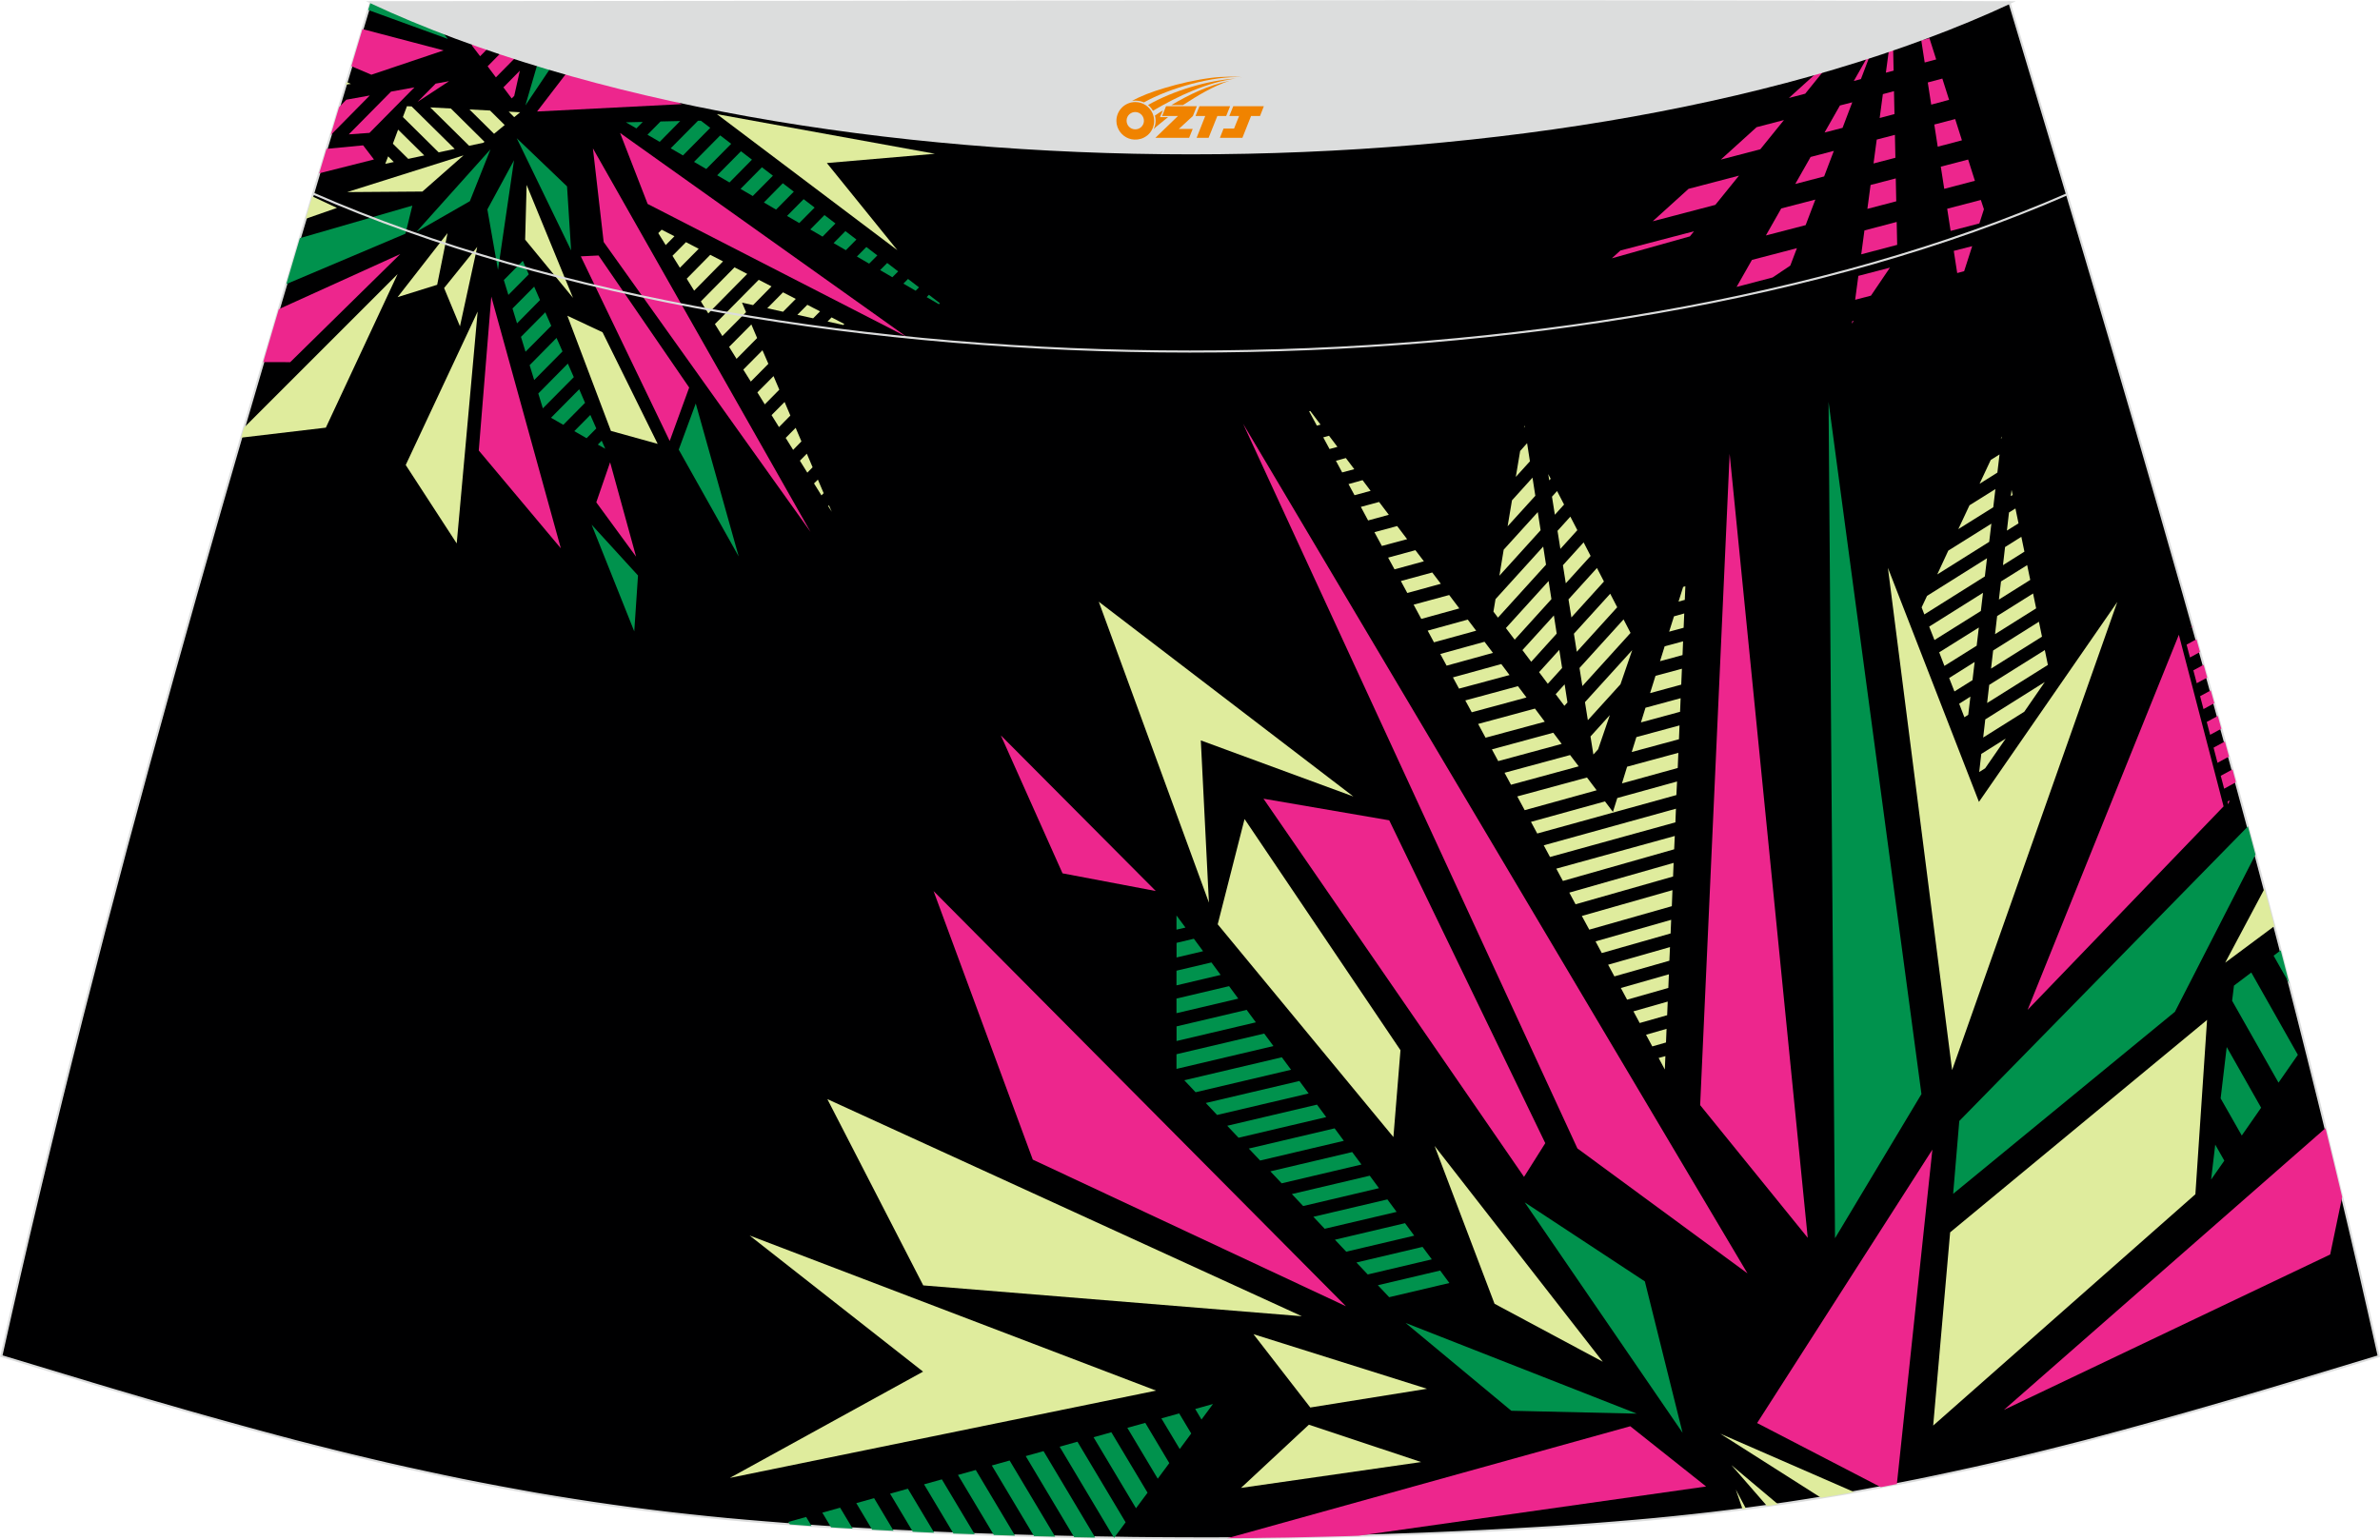 <?xml version="1.0" encoding="utf-8"?>
<!-- Generator: Adobe Illustrator 24.0.1, SVG Export Plug-In . SVG Version: 6.00 Build 0)  -->
<svg xmlns="http://www.w3.org/2000/svg" xmlns:xlink="http://www.w3.org/1999/xlink" version="1.1" id="图层_1" x="0px" y="0px" width="387px" height="250.4px" viewBox="0 0 387.4 250.59" enable-background="new 0 0 387.4 250.59" xml:space="preserve">
<g>
	<path fill="#000001" stroke="#DCDDDD" stroke-width="0.341" stroke-miterlimit="22.926" d="M193.7,250.42L193.7,250.42   l-3.17-0.01l-3.16-0.02l-3.16-0.03l-3.16-0.05l-3.16-0.05l-3.16-0.06l-3.16-0.07l-3.16-0.08l-3.16-0.09l-3.16-0.1l-3.16-0.11   l-3.12-0.11l-3.12-0.13l-3.12-0.14l-3.12-0.15l-3.12-0.16l-3.12-0.17l-3.12-0.18l-3.12-0.19l-3.12-0.22l-3.14-0.23l-3.14-0.25   l-3.13-0.26l-3.13-0.28l-3.13-0.31l-3.13-0.33l-3.13-0.35l-3.13-0.38l-3.12-0.4l-3.07-0.42l-3.06-0.44l-3.06-0.47l-3.06-0.49   l-3.06-0.51l-3.05-0.55l-3.05-0.56l-3.04-0.58l-3.04-0.6l-3.03-0.63l-3.03-0.65l-3.03-0.66l-3.02-0.68l-3.02-0.71l-3-0.72l-3-0.74   l-3.02-0.76l-3.02-0.77l-3-0.8l-3-0.81l-3-0.82l-3-0.83l-2.99-0.84l-2.99-0.85l-2.99-0.86l-2.99-0.86l-2.98-0.88l-2.98-0.88   l-2.98-0.89l-2.98-0.9l-2.98-0.9l-2.98-0.9l-2.98-0.9l-2.98-0.9C16.74,146.21,38.04,74.31,60.32,0.33   c106.88,29.54,159.87,29.54,266.75,0c22.28,73.99,43.58,145.88,60.13,220.44l-2.98,0.9l-2.98,0.9l-2.98,0.9l-2.98,0.9l-2.98,0.9   l-2.98,0.89l-2.98,0.88l-2.98,0.88l-2.99,0.86l-2.99,0.86l-2.99,0.85l-2.99,0.84l-3,0.83l-3,0.82l-3,0.81l-3,0.8l-3.02,0.77   l-3.02,0.76l-3,0.74l-3,0.72l-3.02,0.71l-3.02,0.68l-3.03,0.66l-3.03,0.65l-3.03,0.63l-3.04,0.6l-3.04,0.58l-3.05,0.56l-3.05,0.55   l-3.06,0.51l-3.06,0.49l-3.06,0.47l-3.07,0.44l-3.07,0.42l-3.12,0.4l-3.13,0.38l-3.13,0.35l-3.13,0.33l-3.13,0.31l-3.13,0.28   l-3.13,0.26l-3.14,0.25l-3.14,0.23l-3.12,0.22l-3.12,0.19l-3.12,0.18l-3.12,0.17l-3.12,0.16l-3.12,0.15l-3.12,0.14l-3.12,0.13   l-3.12,0.11l-3.16,0.11l-3.16,0.1l-3.16,0.09l-3.16,0.08l-3.16,0.07l-3.16,0.06l-3.16,0.05l-3.16,0.05l-3.16,0.03l-3.16,0.02   L193.7,250.42L193.7,250.42z"/>
	<g>
		<polygon fill="#DFEC9D" points="359.25,166.02 317.43,200.6 314.67,232.06 357.35,194.4   "/>
		<path fill="#ED268D" d="M378.53,183.64l-52.35,45.87l53.11-25.3l1.95-9.36C380.35,191.1,379.44,187.37,378.53,183.64z"/>
		<path fill="#00924D" d="M197.44,228.55l-2.89,0.81l1.02,1.72L197.44,228.55L197.44,228.55z M178.26,250.29h-0.4l-3.02-0.06    l-7.88-13.2l2.9-0.81L178.26,250.29L178.26,250.29z M171.75,250.15l-7.41-12.4l-2.9,0.81l6.87,11.5h0.06l3.16,0.08L171.75,250.15    L171.75,250.15z M165.21,249.98L165.21,249.98l-3.16-0.1l-0.28-0.01l-5.84-9.77l2.9-0.81L165.21,249.98L165.21,249.98z     M158.65,249.75l-5.34-8.93l-2.9,0.81l4.78,8l0.57,0.02L158.65,249.75L158.65,249.75z M152.06,249.5l-2.55-0.11l-0.93-0.05    l-3.7-6.19l2.9-0.81L152.06,249.5L152.06,249.5z M145.45,249.19l-3.17-5.31l-2.9,0.81l2.58,4.32l1.32,0.07L145.45,249.19    L145.45,249.19z M138.79,248.84l-1.76-0.1l-1.75-0.11l-1.43-2.39l2.9-0.81L138.79,248.84L138.79,248.84z M132.1,248.41l-1.31-0.09    l-2.23-0.17l-0.24-0.4l2.9-0.81L132.1,248.41L132.1,248.41z M191.94,230.08l-2.9,0.81l2.99,4.99l1.87-2.53L191.94,230.08    L191.94,230.08z M186.42,231.62l3.91,6.55l-1.88,2.54l-4.95-8.28L186.42,231.62L186.42,231.62z M180.9,233.15l-2.9,0.81    l6.91,11.56l1.88-2.53L180.9,233.15L180.9,233.15z M175.38,234.69l-2.9,0.81l8.86,14.85l1.88-2.54L175.38,234.69z"/>
		<polygon fill="#ED268D" points="314.54,187.13 308.76,241.58 306.17,242.08 306.13,242.08 286.01,231.65   "/>
		<path fill="#00924D" d="M317.92,194.33l1-11.86l46.98-47.96c0.41,1.52,0.82,3.06,1.23,4.59l-13.11,25.59L317.92,194.33z"/>
		<polygon fill="#ED268D" points="361.94,131.25 330.04,164.38 354.66,103.31   "/>
		<polygon fill="#DFEC9D" points="344.64,97.97 317.75,174.19 307.3,92.41 322.12,130.52   "/>
		<polygon fill="#00924D" points="297.64,65.39 298.69,201.56 312.76,178.09   "/>
		<polygon fill="#ED268D" points="281.54,73.85 294.25,201.49 276.74,179.89   "/>
		<polygon fill="#00924D" points="248.18,195.72 273.88,233.24 267.74,208.59   "/>
		<polygon fill="#ED268D" points="284.44,207.28 256.76,186.94 202.34,68.95   "/>
		<polygon fill="#ED268D" points="226.13,133.52 205.66,130 248.07,191.57 251.53,186.08   "/>
		<polygon fill="#DFEC9D" points="202.58,133.31 198.21,150.45 226.81,185.09 227.96,170.95   "/>
		<polygon fill="#DFEC9D" points="233.51,186.53 243.27,212.23 260.89,221.67   "/>
		<polygon fill="#ED268D" points="151.96,145.04 219.08,212.63 168.11,188.76   "/>
		<polygon fill="#ED268D" points="162.91,119.69 172.95,142.15 188.13,145.03   "/>
		<polygon fill="#DFEC9D" points="211.91,214.26 134.67,178.91 150.28,209.24   "/>
		<polygon fill="#DFEC9D" points="232.28,226.07 204.03,217.18 213.28,229.12   "/>
		<polygon fill="#00924D" points="228.79,215.35 246,229.65 266.42,230.12   "/>
		<polygon fill="#DFEC9D" points="231.32,238 202,242.21 213.05,231.92   "/>
		<polygon fill="#DFEC9D" points="150.25,223.28 118.8,240.58 188.17,226.37 188.18,226.37 188.18,226.37 188.18,226.37     188.18,226.37 122.02,201.12   "/>
		<path fill="#DFEC9D" d="M327.43,79.72l0.17,0.84l-0.3,0.18L327.43,79.72L327.43,79.72z M328.06,82.75l0.5,2.42l-1.89,1.18    l0.34-2.95L328.06,82.75L328.06,82.75z M329.02,87.36l0.5,2.42l-3.49,2.2l0.34-2.95L329.02,87.36L329.02,87.36z M329.97,91.97    l-4.26,2.66l-0.34,2.95l5.1-3.2L329.97,91.97L329.97,91.97z M330.93,96.59l0.5,2.42l-6.69,4.2l0.34-2.95L330.93,96.59    L330.93,96.59z M331.88,101.19l-7.45,4.68l-0.34,2.95l8.29-5.2L331.88,101.19L331.88,101.19z M332.84,105.8l0.5,2.42l-9.89,6.2    l0.34-2.95L332.84,105.8L332.84,105.8z M332.84,111l-9.69,6.09l-0.34,2.95l6.69-4.2L332.84,111L332.84,111z M326.48,120.21    l-3.35,4.84l-0.97,0.61l0.34-2.95L326.48,120.21z"/>
		<polygon fill="#ED268D" points="265.36,232.17 199.75,250.41 200.03,250.4 203.19,250.38 206.36,250.33 209.53,250.29     212.69,250.22 215.85,250.15 219.02,250.07 221.14,250 277.71,241.98   "/>
		<path fill="#00924D" d="M371.24,154.69c0.47,1.8,0.93,3.61,1.4,5.4l-2.56-4.53L371.24,154.69L371.24,154.69z M366.45,158.3    l-2.82,2.13l-0.3,2.47l7.55,13.33l3.15-4.53L366.45,158.3L366.45,158.3z M362.45,170.43l5.6,9.88l-3.15,4.53l-3.44-6.05    L362.45,170.43L362.45,170.43z M360.58,186.32l-0.67,5.69l2.15-3.08L360.58,186.32z"/>
		<path fill="#DFEC9D" d="M325.84,71.03l-0.16,0.33l0.13-0.08L325.84,71.03L325.84,71.03z M324.04,74.85l-1.82,3.88l2.9-1.82    l0.35-2.96L324.04,74.85L324.04,74.85z M320.58,82.23l-1.82,3.88l5.69-3.56l0.35-2.96L320.58,82.23L320.58,82.23z M317.13,89.61    l7.01-4.39l-0.35,2.96l-8.46,5.31L317.13,89.61L317.13,89.61z M313.67,96.98l-0.88,1.87l0.44,1.15l9.85-6.19l0.35-2.96    L313.67,96.98L313.67,96.98z M314.02,101.98l8.76-5.5l-0.35,2.96l-7.55,4.73L314.02,101.98L314.02,101.98z M315.65,106.17    l0.85,2.21l5.25-3.29l0.35-2.96L315.65,106.17L315.65,106.17z M317.27,110.35l4.15-2.61l-0.35,2.96l-2.94,1.84L317.27,110.35    L317.27,110.35z M318.9,114.54l0.85,2.2l0.63-0.4l0.35-2.96L318.9,114.54z"/>
		<path fill="#ED268D" d="M362.7,130.92l-0.11-0.46l0.33-0.18L362.7,130.92L362.7,130.92z M356.91,101.86l0.02,0.09l-0.55,0.3    L356.91,101.86L356.91,101.86z M357.52,104.04l0.58,2.08l-1.63,0.89l-0.55-2.09L357.52,104.04L357.52,104.04z M358.69,108.2    l0.58,2.08l-1.7,0.92l-0.55-2.1L358.69,108.2L358.69,108.2z M359.85,112.37l0.58,2.08l-1.76,0.96l-0.55-2.1L359.85,112.37    L359.85,112.37z M361,116.53l0.57,2.08l-1.82,0.99l-0.55-2.1L361,116.53L361,116.53z M362.15,120.69l0.67,2.45l-1.87,1.02    l-0.64-2.47L362.15,120.69L362.15,120.69z M363.39,125.23l0.53,1.97l-0.06,0.17l-1.83,1l-0.55-2.1L363.39,125.23z"/>
		<path fill="#DFEC9D" d="M274.33,95.41l-0.09,2.22l-1.02,0.28l0.75-2.39L274.33,95.41L274.33,95.41z M274.15,99.84l-0.1,2.33    l-2.36,0.64l0.79-2.5L274.15,99.84L274.15,99.84z M273.96,104.38l-0.09,2.24l-3.66,0.99l0.75-2.42L273.96,104.38L273.96,104.38z     M273.77,108.84l-0.11,2.59l-5.07,1.38l0.88-2.81L273.77,108.84L273.77,108.84z M273.56,113.64l-0.09,2.21l-6.37,1.73l0.74-2.39    L273.56,113.64L273.56,113.64z M273.38,118.07l-0.09,2.25l-7.69,2.08l0.76-2.43L273.38,118.07L273.38,118.07z M273.19,122.53    l-0.1,2.47l-9.08,2.51l0.84-2.72L273.19,122.53L273.19,122.53z M272.98,127.2l-9.73,2.69l-0.71,2.26l-1.29-1.71l-12.05,3.33    l1.02,1.9l22.65-6.26L272.98,127.2L272.98,127.2z M272.8,131.63l-0.09,2.22l-20.41,5.64l-1.02-1.9L272.8,131.63L272.8,131.63z     M272.61,136.07l-19.29,5.32l1.08,2l18.11-5.15L272.61,136.07L272.61,136.07z M248.18,131.87l-1.21-2.24l11.35-3.08l1.57,2.08    L248.18,131.87L248.18,131.87z M245.95,127.73l-1.05-1.95l10.67-2.89l1.4,1.84L245.95,127.73L245.95,127.73z M243.87,123.88    l10.33-2.8l-1.37-1.82l-9.99,2.71L243.87,123.88L243.87,123.88z M241.81,120.07l-1.21-2.24l9.25-2.5l1.6,2.14L241.81,120.07    L241.81,120.07z M239.56,115.93l8.91-2.41l-1.39-1.84l-8.57,2.32L239.56,115.93L239.56,115.93z M237.49,112.08l-0.99-1.83    l7.87-2.17l1.34,1.79L237.49,112.08L237.49,112.08z M235.47,108.34l7.54-2.08l-1.37-1.81l-7.2,1.99L235.47,108.34L235.47,108.34z     M233.41,104.54l-1.02-1.9l6.52-1.8l1.37,1.81L233.41,104.54L233.41,104.54z M231.35,100.73l-1.25-2.32l5.79-1.57l1.65,2.18    L231.35,100.73L231.35,100.73z M229.07,96.51l-1.05-1.95l5.11-1.39l1.4,1.84L229.07,96.51L229.07,96.51z M226.99,92.66l-1.04-1.91    l4.44-1.21l1.38,1.81L226.99,92.66L226.99,92.66z M224.93,88.85l-1.21-2.24l3.7-1l1.62,2.14L224.93,88.85L224.93,88.85z     M222.69,84.7l-1.18-2.21l2.97-0.8l1.58,2.09L222.69,84.7L222.69,84.7z M220.48,80.59l-0.98-1.81l2.29-0.64l1.31,1.74    L220.48,80.59L220.48,80.59z M218.47,76.88l-1.02-1.9l1.62-0.44l1.37,1.81L218.47,76.88L218.47,76.88z M216.41,73.07l-1.02-1.9    l0.94-0.26l1.37,1.81L216.41,73.07L216.41,73.07z M214.35,69.26l-1.26-2.33l0.19-0.05l1.67,2.22L214.35,69.26L214.35,69.26z     M272.42,140.45l-0.09,2.22l-15.87,4.52l-1.02-1.9L272.42,140.45L272.42,140.45z M272.23,144.89l-14.75,4.2l1.21,2.23l13.44-3.82    L272.23,144.89L272.23,144.89z M272.02,149.72l-0.09,2.22l-11.2,3.19l-1.02-1.9L272.02,149.72L272.02,149.72z M271.83,154.16    l-10.07,2.87l1.02,1.9l8.95-2.55L271.83,154.16L271.83,154.16z M271.65,158.59l-0.09,2.22l-6.71,1.91l-1.02-1.9L271.65,158.59    L271.65,158.59z M271.46,163.03l-0.09,2.22l-4.47,1.27l-1.02-1.9L271.46,163.03L271.46,163.03z M271.27,167.47l-0.09,2.22    l-2.23,0.64l-1.02-1.9L271.27,167.47L271.27,167.47z M271.08,171.91l-0.09,2.18l-1.01-1.88L271.08,171.91z"/>
		<path fill="#00924D" d="M191.5,149.01l1.46,1.97l-1.46,0.34V149.01L191.5,149.01z M194.33,152.8l1.5,2.03l-4.32,1.02v-2.38    L194.33,152.8L194.33,152.8z M197.19,156.66l1.5,2.03l-7.19,1.7V158L197.19,156.66L197.19,156.66z M200.06,160.52l1.5,2.03    l-10.06,2.37v-2.38L200.06,160.52L200.06,160.52z M202.92,164.38l-11.41,2.69v2.38l12.91-3.04L202.92,164.38L202.92,164.38z     M205.78,168.24l1.5,2.03l-15.78,3.72v-2.39L205.78,168.24L205.78,168.24z M208.65,172.1l-15.88,3.74l1.84,1.95l15.54-3.66    L208.65,172.1L208.65,172.1z M211.51,175.96l1.5,2.03l-14.9,3.5l-1.84-1.95L211.51,175.96L211.51,175.96z M214.37,179.81    l-14.61,3.44l1.84,1.95l14.27-3.36L214.37,179.81L214.37,179.81z M217.24,183.67l1.5,2.03l-13.63,3.21l-1.84-1.95L217.24,183.67    L217.24,183.67z M220.1,187.53l-13.32,3.14l1.84,1.95l12.99-3.06L220.1,187.53L220.1,187.53z M222.96,191.38l1.5,2.03l-12.34,2.91    l-1.84-1.95L222.96,191.38L222.96,191.38z M225.83,195.24l-12.05,2.83l1.84,1.95l11.71-2.75L225.83,195.24L225.83,195.24z     M228.7,199.11l1.5,2.03l-11.07,2.61l-1.84-1.95L228.7,199.11L228.7,199.11z M231.55,202.97l-10.76,2.54l1.84,1.95l10.43-2.46    L231.55,202.97L231.55,202.97z M234.42,206.82l1.5,2.03l-9.8,2.31l-1.84-1.95L234.42,206.82z"/>
		<polygon fill="#DFEC9D" points="296.4,243.8 280.01,233.38 301.79,242.88 300.07,243.19 297.01,243.7   "/>
		<polygon fill="#DFEC9D" points="287.61,245.14 281.82,238.49 289.42,244.88 287.83,245.11   "/>
		<polygon fill="#DFEC9D" points="283.64,245.67 282.54,242.47 284.2,245.6   "/>
		<path fill="#DFEC9D" d="M362.2,156.7l6.41-12.05c0.53,2.03,1.07,4.06,1.6,6.09L362.2,156.7z"/>
		<polygon fill="#DFEC9D" points="195.46,120.51 220.29,129.64 178.85,97.93 178.85,97.93 178.85,97.93 178.85,97.93 178.85,97.93     196.78,146.92   "/>
		<path fill="#DFEC9D" d="M252.01,77.15l0.4,0.76l-0.23,0.26L252.01,77.15L252.01,77.15z M253.45,79.91l1.14,2.2l-1.5,1.66    l-0.47-2.94L253.45,79.91L253.45,79.91z M255.61,84.08l1.14,2.2l-2.76,3.05l-0.47-2.94L255.61,84.08L255.61,84.08z M257.77,88.27    l-3.37,3.72l0.47,2.94l4.04-4.45L257.77,88.27L257.77,88.27z M259.94,92.44l1.14,2.2l-5.3,5.85l-0.47-2.94L259.94,92.44    L259.94,92.44z M262.1,96.63l-5.91,6.51l0.47,2.94l6.58-7.25L262.1,96.63L262.1,96.63z M264.27,100.81l1.14,2.2l-7.84,8.65    l-0.47-2.94L264.27,100.81L264.27,100.81z M265.68,105.81l-1.91,5.56l-5.31,5.85l-0.47-2.94L265.68,105.81L265.68,105.81z     M262.04,116.39l-3.15,3.48l0.47,2.94l0.77-0.85L262.04,116.39z"/>
		<path fill="#DFEC9D" d="M248.13,69.22l-0.06,0.35l0.1-0.11L248.13,69.22L248.13,69.22z M247.44,73.39l-0.71,4.22l2.3-2.54    l-0.46-2.95L247.44,73.39L247.44,73.39z M246.11,81.43l-0.71,4.22l4.51-4.97l-0.46-2.95L246.11,81.43L246.11,81.43z M244.76,89.46    l5.55-6.12l0.46,2.95l-6.71,7.41L244.76,89.46L244.76,89.46z M243.43,97.51l-0.34,2.03l0.74,0.98l7.82-8.62l-0.46-2.95    L243.43,97.51L243.43,97.51z M245.12,102.22l6.95-7.66l0.46,2.95l-5.98,6.6L245.12,102.22L245.12,102.22z M247.81,105.81    l5.12-5.64l0.46,2.95l-4.15,4.59L247.81,105.81L247.81,105.81z M250.52,109.4l1.42,1.89l2.33-2.57l-0.46-2.95L250.52,109.4    L250.52,109.4z M253.22,112.99l1.42,1.89l0.5-0.55l-0.46-2.95L253.22,112.99z"/>
		<g>
			<path fill="#ED268D" d="M74.37,4.12c0.73,0.19,1.46,0.39,2.18,0.57l-1,1.01L74.37,4.12L74.37,4.12z M78.82,5.27     c0.84,0.22,1.67,0.43,2.5,0.64l-3.17,3.21l-1.37-1.79L78.82,5.27L78.82,5.27z M83.58,6.49l-4.21,4.27l1.35,1.8l4.73-4.79L85.62,7     C84.94,6.84,84.26,6.66,83.58,6.49L83.58,6.49z M84.62,11.47l-0.92,4.11l-0.41,0.41l-1.35-1.8L84.62,11.47z"/>
			<path fill="#00924D" d="M89.78,8.03l-4.26,9.1l5.86-8.72C90.84,8.28,90.31,8.16,89.78,8.03L89.78,8.03z M89.78,8.03l-4.26,9.1     l2.76-9.47L89.78,8.03z"/>
			<path fill="#00924D" d="M59.93,1.59l12.98,4.72L70.3,3.04c-3.28-0.88-6.6-1.77-9.98-2.71L59.93,1.59z"/>
			<polygon fill="#ED268D" points="59,4.7 72.21,8.17 60.45,12.13 57.19,10.74    "/>
			<polygon fill="#DFEC9D" points="56.41,13.32 57.12,13.63 56.28,13.74    "/>
			<path fill="#DFEC9D" d="M62.71,26.64l1.39-0.3l-0.92-0.92L62.71,26.64L62.71,26.64z M66.45,25.83l-2.5-2.47l0.85-2.29l4.26,4.2     L66.45,25.83L66.45,25.83z M71.4,24.77l2.61-0.56L67,17.29l-0.76-0.03l-0.66,1.76L71.4,24.77L71.4,24.77z M76.36,23.7l-6.33-6.25     l3.36,0.18l5.47,5.42l-0.19,0.16L76.36,23.7L76.36,23.7z M80.42,21.75l1.73-1.43l-2.38-2.36l-3.36-0.18L80.42,21.75L80.42,21.75z      M83.7,19.04l0.97-0.8l-1.87-0.1L83.7,19.04z"/>
			<path fill="#ED268D" d="M73.1,13.18l-5.13,3.37l2.94-2.97L73.1,13.18L73.1,13.18z M53.82,21.96l1.37-4.55l1.18-1.21l3.82-0.69     L53.82,21.96L53.82,21.96z M60.14,21.6l7.32-7.41l-3.81,0.69l-6.88,6.96L60.14,21.6z"/>
			<polygon fill="#ED268D" points="51.96,28.18 60.87,25.93 59.11,23.63 53.15,24.2    "/>
			<polygon fill="#DFEC9D" points="49.75,35.59 54.85,33.81 50.83,31.94    "/>
			<polygon fill="#DFEC9D" points="56.5,31.24 68.76,31.15 75.45,25.26    "/>
			<path fill="#00924D" d="M48.81,38.74l18.31-5.3L66,38.01l-19.4,8.21C47.33,43.74,48.07,41.24,48.81,38.74z"/>
			<path fill="#ED268D" d="M45.38,50.3l19.77-8.97l-17.91,17.6l-4.4-0.01C43.69,56.06,44.54,53.18,45.38,50.3z"/>
			<polygon fill="#DFEC9D" points="64.72,44.59 39.74,69.57 39.25,71.22 53.04,69.59    "/>
			<polygon fill="#DFEC9D" points="72.85,37.91 64.72,48.34 71.16,46.33    "/>
			<polygon fill="#00924D" points="67.81,37.69 76.48,32.72 79.84,24.27    "/>
			<path fill="#DFEC9D" d="M107.95,12.24l-1.55,0.58l-3.74-1.75C104.44,11.47,106.2,11.86,107.95,12.24z"/>
			<polygon fill="#ED268D" points="110.99,16.92 94.34,9.13 94.32,9.13 87.42,18.12    "/>
			<path fill="#00924D" d="M108.94,14.02l4.81,2.24l6.01-1.57c-2.7-0.53-5.43-1.08-8.18-1.67L108.94,14.02z"/>
			<path fill="#ED268D" d="M124.6,15.61l-1.38,0.35l19.51,2.67C136.81,17.76,130.78,16.76,124.6,15.61L124.6,15.61z M149.73,19.58     l2.61,0.35l-0.03-0.03C151.44,19.8,150.59,19.69,149.73,19.58z"/>
			<polygon fill="#DFEC9D" points="152.18,25 116.7,18.55 146.07,40.7 134.59,26.51    "/>
			<path fill="#00924D" d="M152.83,49.5l-1.99-1.16l0.36-0.38l1.79,1.37L152.83,49.5L152.83,49.5z M149.04,47.3l-1.99-1.16     l0.75-0.76l1.79,1.37L149.04,47.3L149.04,47.3z M145.25,45.1l-1.99-1.16l1.15-1.16l1.79,1.37L145.25,45.1L145.25,45.1z      M141.47,42.89l-1.99-1.16l1.54-1.55l1.79,1.37L141.47,42.89L141.47,42.89z M137.68,40.7l-1.99-1.16l1.92-1.95l1.79,1.37     L137.68,40.7L137.68,40.7z M133.89,38.49l2.1-2.14l-1.79-1.37l-2.31,2.34L133.89,38.49L133.89,38.49z M130.1,36.28l-1.99-1.16     l2.7-2.73l1.79,1.37L130.1,36.28L130.1,36.28z M126.32,34.09l2.89-2.92l-1.79-1.37l-3.08,3.13L126.32,34.09L126.32,34.09z      M122.53,31.88l-1.99-1.16l3.48-3.52l1.79,1.37L122.53,31.88L122.53,31.88z M118.74,29.67l3.66-3.71l-1.79-1.37l-3.87,3.91     L118.74,29.67L118.74,29.67z M114.96,27.48l-1.99-1.16l4.26-4.31l1.79,1.37L114.96,27.48L114.96,27.48z M111.17,25.27l4.44-4.49     l-1.52-1.16l-0.48,0.01l-4.44,4.48L111.17,25.27L111.17,25.27z M107.38,23.06l-1.99-1.16l2.13-2.16l3.2-0.07L107.38,23.06     L107.38,23.06z M103.59,20.87l-1.71-0.99l2.74-0.06L103.59,20.87z"/>
			<polygon fill="#ED268D" points="147.56,54.8 100.93,21.61 105.42,33.17    "/>
			<path fill="#DFEC9D" d="M137.43,52.71l-2.07-1.07l-0.66,0.67l2.57,0.57L137.43,52.71L137.43,52.71z M133.48,50.66l-2.07-1.07     l-1.62,1.63l2.57,0.57L133.48,50.66L133.48,50.66z M129.53,48.63l-2.08-1.07l-2.56,2.59l2.57,0.57L129.53,48.63L129.53,48.63z      M125.58,46.59l-3,3.05l-1.8-0.4l0.66,1.55l-3.86,3.89l-1.21-1.95l7.13-7.21L125.58,46.59L125.58,46.59z M118.68,56.44l1.21,1.95     l3.35-3.39l-0.94-2.21L118.68,56.44L118.68,56.44z M120.99,60.14l3.12-3.15l0.96,2.21l-2.86,2.89L120.99,60.14L120.99,60.14z      M123.28,63.85l1.21,1.95l2.36-2.39l-0.94-2.21L123.28,63.85L123.28,63.85z M125.59,67.55l2.12-2.14l0.94,2.21l-1.85,1.88     L125.59,67.55L125.59,67.55z M127.89,71.26l1.21,1.95l1.35-1.38l-0.94-2.21L127.89,71.26L127.89,71.26z M130.2,74.97l1.21,1.95     l0.86-0.88l-0.94-2.21L130.2,74.97L130.2,74.97z M132.5,78.67l1.21,1.95l0.36-0.36l-0.94-2.21L132.5,78.67L132.5,78.67z      M134.81,82.37l0.58,0.92l-0.46-1.06L134.81,82.37L134.81,82.37z M121.63,44.56l-2.07-1.07l-5.48,5.55l1.21,1.95L121.63,44.56     L121.63,44.56z M117.69,42.52l-2.08-1.07l-3.83,3.89l1.21,1.95L117.69,42.52L117.69,42.52z M113.73,40.47l-3.06,3.09l-1.21-1.95     l2.2-2.22L113.73,40.47L113.73,40.47z M109.78,38.43l-2.08-1.07l-0.55,0.56l1.21,1.95L109.78,38.43z"/>
			<polygon fill="#00924D" points="92.96,40.73 84.11,22.47 92.3,30.31    "/>
			<polygon fill="#ED268D" points="96.51,24.12 98.26,39.36 131.93,86.56    "/>
			<polygon fill="#ED268D" points="112.18,63.06 109.01,71.76 94.54,41.7 97.43,41.56    "/>
			<polygon fill="#00924D" points="113.25,65.66 110.48,73.17 120.24,90.56    "/>
			<polygon fill="#DFEC9D" points="107.05,72.23 99.44,70.12 92.35,51.37 98.08,54.06    "/>
			<polygon fill="#DFEC9D" points="93.27,48.46 85.48,38.98 85.72,30.07    "/>
			<path fill="#00924D" d="M98.52,73.03l-0.58-1.32l-0.63,0.64L98.52,73.03L98.52,73.03z M97.06,69.72l-0.97-2.2l-2.61,2.64l2,1.15     L97.06,69.72L97.06,69.72z M95.23,65.55l-3.54,3.58l-2-1.15l4.59-4.64L95.23,65.55L95.23,65.55z M93.4,61.37l-0.97-2.21     l-4.81,4.87l0.74,2.42L93.4,61.37L93.4,61.37z M91.56,57.18l-4.61,4.66l-0.74-2.42l4.38-4.44L91.56,57.18L91.56,57.18z      M89.73,53.01l-0.97-2.2l-3.96,4l0.74,2.42L89.73,53.01L89.73,53.01z M87.9,48.82l-3.74,3.79l-0.74-2.42l3.53-3.56L87.9,48.82     L87.9,48.82z M86.07,44.63l-0.97-2.2l-3.09,3.13l0.74,2.42L86.07,44.63z"/>
			<polygon fill="#ED268D" points="91.29,89.24 79.97,48.26 77.93,73.31    "/>
			<polygon fill="#ED268D" points="103.54,90.6 97.06,81.75 99.31,75.23    "/>
			<polygon fill="#00924D" points="103.85,93.66 103.24,102.76 96.3,85.39    "/>
			<polygon fill="#DFEC9D" points="77.75,50.69 74.34,88.44 66.04,75.67    "/>
			<polygon fill="#DFEC9D" points="77.68,40.17 74.87,53.09 72.29,46.86    "/>
			<polygon fill="#00924D" points="81.06,43.91 79.33,34.06 83.67,26.06    "/>
		</g>
		<path fill="#ED268D" d="M322.93,34.03l-0.74,2.31l-4.68,1.22l-0.56-3.61l5.48-1.43L322.93,34.03L322.93,34.03z M321.02,40.04    l-1.31,4.08l-1.13,0.3l-0.56-3.61L321.02,40.04L321.02,40.04z M316.47,30.71l-0.56-3.61l4.45-1.16l1.1,3.46L316.47,30.71    L316.47,30.71z M315.41,23.85l-0.56-3.61l3.4-0.89l1.1,3.46L315.41,23.85L315.41,23.85z M314.35,17l-0.56-3.61l2.37-0.63l1.1,3.46    L314.35,17L314.35,17z M313.29,10.14l-0.56-3.61l1.33-0.35l1.1,3.46L313.29,10.14z"/>
		<path fill="#ED268D" d="M307.63,43.54l-3.09,4.56l-2.57,0.67l0.52-3.89L307.63,43.54L307.63,43.54z M301.74,52.21l-0.3,0.44    l0.05-0.38L301.74,52.21L301.74,52.21z M302.96,41.37l0.52-3.89l5.25-1.38l0.08,3.73L302.96,41.37L302.96,41.37z M303.96,33.97    l0.52-3.89l4.1-1.07l0.08,3.73L303.96,33.97L303.96,33.97z M304.96,26.58l0.52-3.89l2.96-0.77l0.08,3.73L304.96,26.58    L304.96,26.58z M305.96,19.18l0.52-3.89l1.81-0.48l0.08,3.73L305.96,19.18L305.96,19.18z M306.97,11.8l0.52-3.89l0.66-0.17    l0.08,3.73L306.97,11.8z"/>
		<path fill="#ED268D" d="M291.41,43.21l-2.88,1.93l-5.86,1.54l2.5-4.4l7.32-1.91L291.41,43.21L291.41,43.21z M287.44,38.3l2.5-4.4    l5.55-1.44l-1.58,4.16L287.44,38.3L287.44,38.3z M292.22,29.92l2.5-4.4l3.78-0.99l-1.58,4.16L292.22,29.92L292.22,29.92z     M296.99,21.54l2.5-4.4l2.01-0.52l-1.58,4.16L296.99,21.54L296.99,21.54z M301.75,13.15l2.5-4.4l0.24-0.07l-1.58,4.16    L301.75,13.15z"/>
		<path fill="#ED268D" d="M275.07,38.45l-12.71,3.57l1.4-1.27l11.98-3.13L275.07,38.45L275.07,38.45z M269.02,35.99l5.83-5.28    l8.21-2.15l-3.85,4.76L269.02,35.99L269.02,35.99z M280.1,25.95l5.83-5.28l4.45-1.16l-3.85,4.76L280.1,25.95L280.1,25.95z     M291.18,15.92l5.83-5.28l0.68-0.18l-3.85,4.76L291.18,15.92z"/>
	</g>
	<path fill="none" stroke="#DCDDDD" stroke-width="0.341" stroke-miterlimit="22.926" d="M336.46,31.6   c-78.28,34.17-207.31,34.13-285.48-0.11"/>
	<path fill="#DCDDDD" stroke="#DCDDDD" stroke-width="0.341" stroke-miterlimit="22.926" d="M327.37,0.33   c-70.46,32.79-196.57,32.79-267.05,0C149.35,0.3,238.34-0.01,327.37,0.33z"/>
	
</g>
<g id="图层_x0020_1">
	<path fill="#F08300" d="M181.9,20.66c0.416,1.136,1.472,1.984,2.752,2.032c0.144,0,0.304,0,0.448-0.016h0.016   c0.016,0,0.064,0,0.128-0.016c0.032,0,0.048-0.016,0.08-0.016c0.064-0.016,0.144-0.032,0.224-0.048c0.016,0,0.016,0,0.032,0   c0.192-0.048,0.4-0.112,0.576-0.208c0.192-0.096,0.4-0.224,0.608-0.384c0.672-0.56,1.104-1.408,1.104-2.352   c0-0.224-0.032-0.448-0.08-0.672l0,0C187.74,18.78,187.69,18.61,187.61,18.43C187.14,17.34,186.06,16.58,184.79,16.58C183.1,16.58,181.72,17.95,181.72,19.65C181.72,20,181.78,20.34,181.9,20.66L181.9,20.66L181.9,20.66z M186.2,19.68L186.2,19.68C186.17,20.46,185.51,21.06,184.73,21.02C183.94,20.99,183.35,20.34,183.38,19.55c0.032-0.784,0.688-1.376,1.472-1.344   C185.62,18.24,186.23,18.91,186.2,19.68L186.2,19.68z"/>
	<polygon fill="#F08300" points="200.23,17.26 ,199.59,18.85 ,198.15,18.85 ,196.73,22.4 ,194.78,22.4 ,196.18,18.85 ,194.6,18.85    ,195.24,17.26"/>
	<path fill="#F08300" d="M202.2,12.53c-1.008-0.096-3.024-0.144-5.056,0.112c-2.416,0.304-5.152,0.912-7.616,1.664   C187.48,14.91,185.61,15.63,184.26,16.4C184.46,16.37,184.65,16.35,184.84,16.35c0.48,0,0.944,0.112,1.36,0.288   C190.3,14.32,197.5,12.27,202.2,12.53L202.2,12.53L202.2,12.53z"/>
	<path fill="#F08300" d="M187.67,18c4-2.368,8.88-4.672,13.488-5.248c-4.608,0.288-10.224,2-14.288,4.304   C187.19,17.31,187.46,17.63,187.67,18C187.67,18,187.67,18,187.67,18z"/>
	<polygon fill="#F08300" points="205.72,17.26 ,205.1,18.85 ,203.64,18.85 ,202.23,22.4 ,201.77,22.4 ,200.26,22.4 ,198.57,22.4    ,199.16,20.9 ,200.87,20.9 ,201.69,18.85 ,200.1,18.85 ,200.74,17.26"/>
	<polygon fill="#F08300" points="194.81,17.26 ,194.17,18.85 ,191.88,20.96 ,194.14,20.96 ,193.56,22.4 ,188.07,22.4 ,191.74,18.85    ,189.16,18.85 ,189.8,17.26"/>
	<path fill="#F08300" d="M200.09,13.12c-3.376,0.752-6.464,2.192-9.424,3.952h1.888C194.98,15.5,197.32,14.07,200.09,13.12z    M189.29,17.94C188.66,18.32,188.6,18.37,187.99,18.78c0.064,0.256,0.112,0.544,0.112,0.816c0,0.496-0.112,0.976-0.32,1.392   c0.176-0.16,0.32-0.304,0.432-0.4c0.272-0.24,0.768-0.64,1.6-1.296l0.32-0.256H188.81l0,0L189.29,17.94L189.29,17.94L189.29,17.94z"/>
</g>
</svg>